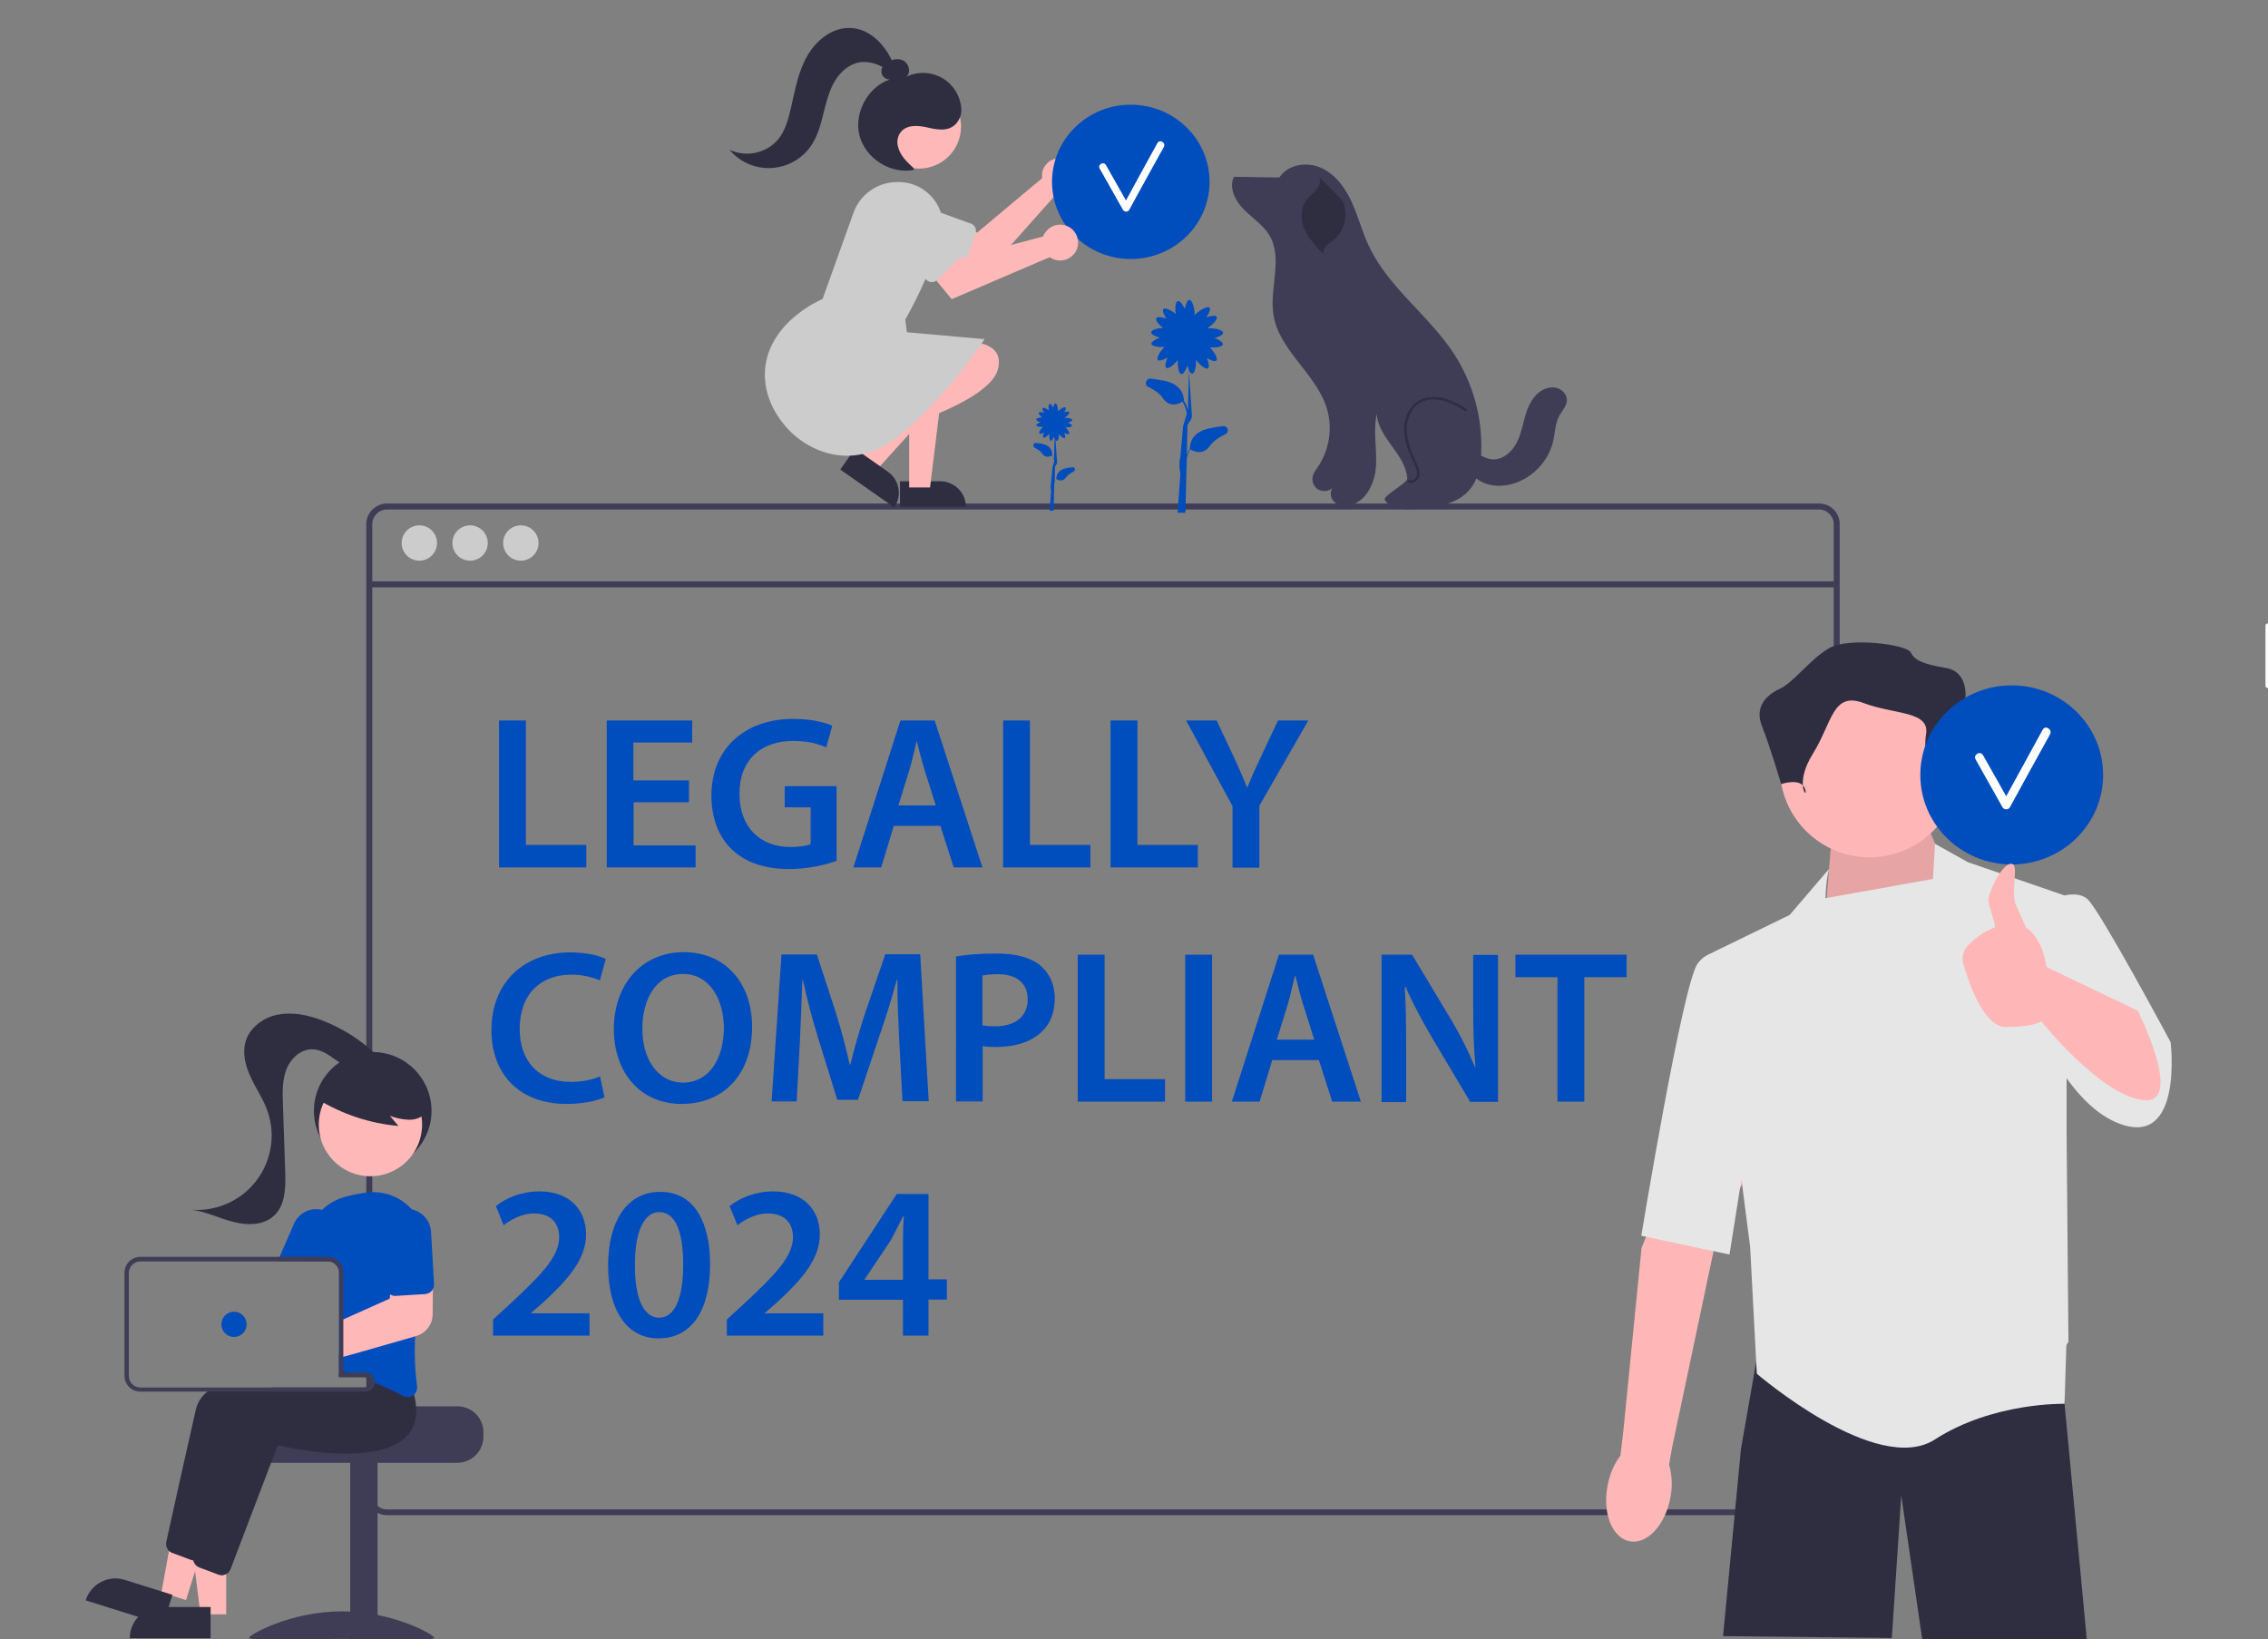 <svg xmlns="http://www.w3.org/2000/svg" xmlns:xlink="http://www.w3.org/1999/xlink" id="Layer_1" x="0px" y="0px" viewBox="0 0 987.6 714" style="enable-background:new 0 0 987.6 714;" xml:space="preserve"><rect x="0" y="0" width="987.6" height="714" fill="#808080" stroke="none"/><style type="text/css">	.st0{fill:#3F3D56;}	.st1{fill:#CCCCCC;}	.st2{fill:#FFFFFF;}	.st3{fill:#2F2E41;}	.st4{fill:#FFB8B8;}	.st5{fill:#004DBE;}	.st6{display:none;fill:#004DBE;}	.st7{display:none;fill:#FFFFFF;}	.st8{fill:#FFB6B6;}	.st9{opacity:0.1;enable-background:new    ;}	.st10{fill:#E6E6E6;}</style><path class="st0" d="M792.1,219.3H168.5c-4.9,0-9,4-9,9v422.6c0,4.9,4,9,9,9h623.6c2.6,0,5.1-1.1,6.8-3.1c0.1-0.1,0.1-0.2,0.2-0.2 c0.5-0.7,1-1.4,1.3-2.2c0.5-1.1,0.7-2.2,0.7-3.4V388h-2.6v263c0,1.2-0.4,2.5-1.1,3.5c-0.6,0.9-1.4,1.7-2.4,2.2 c-0.9,0.5-1.9,0.7-2.9,0.7H168.5c-3.5,0-6.4-2.9-6.4-6.4V228.3c0-3.5,2.9-6.4,6.4-6.4h623.6c3.5,0,6.4,2.9,6.4,6.4V285h2.6v-56.8 C801.1,223.3,797.1,219.3,792.1,219.3z"></path><rect x="160.9" y="253.2" class="st0" width="638.9" height="2.6"></rect><circle class="st1" cx="182.6" cy="236.5" r="7.7"></circle><circle class="st1" cx="204.7" cy="236.5" r="7.7"></circle><circle class="st1" cx="226.8" cy="236.5" r="7.7"></circle><path class="st2" d="M986.8,299.4c-0.2-0.2-0.3-0.5-0.3-0.7v-26.2c0-0.6,0.5-1,1-1c0.6,0,1,0.5,1,1l0,0v26.2c0,0.6-0.5,1-1,1 C987.3,299.7,987,299.5,986.8,299.4z"></path><path class="st0" d="M199.2,612.5h-44c0,1.3-45.3,2.3-45.3,2.3c-0.7,0.5-1.4,1.1-1.9,1.8c-1.7,2.1-2.7,4.6-2.7,7.3v1.8 c0,6.3,5.1,11.4,11.4,11.4h82.4c6.3,0,11.4-5.1,11.4-11.4V624C210.6,617.6,205.5,612.5,199.2,612.5z"></path><rect x="152.5" y="636.8" class="st0" width="11.9" height="76.9"></rect><path class="st0" d="M189.1,713.3c0,1.3-18,0.5-40.3,0.5s-40.3,0.8-40.3-0.5s18-11.5,40.3-11.5S189.1,712,189.1,713.3z"></path><circle class="st3" cx="162.3" cy="483.8" r="25.6"></circle><polygon class="st4" points="98.5,703.1 87.3,703.1 81.9,659.9 98.5,659.9 "></polygon><path class="st3" d="M70.1,699.9h21.6l0,0v13.6l0,0H56.5l0,0l0,0C56.5,706,62.6,699.9,70.1,699.9z"></path><polygon class="st4" points="81,696.9 70.3,693.5 78.1,650.6 93.9,655.6 "></polygon><path class="st3" d="M54.4,688.1l20.7,6.5l0,0l-4.1,13l0,0L37.3,697l0,0l0,0C39.6,689.8,47.2,685.8,54.4,688.1L54.4,688.1z"></path><path class="st3" d="M169.1,605c-0.3-2.2-0.7-4.3-1.4-6.4l-2.1-2.6l-5.5-6.8h-0.2c-0.4,0-2.1,0.1-4.7,0.3l0,0 c-1.6,0.1-3.6,0.3-5.8,0.5c-0.6,0.1-1.2,0.1-1.8,0.2v9.6H159c1.2,0,2.1,0.9,2.3,2c0,0.1,0,0.2,0,0.3c0,1.3-1,2.3-2.3,2.3H92.6 c-0.8,0.6-1.7,1.2-2.4,1.8c-2.3,1.8-4,4.3-4.8,7.2c-3.9,17.1-11,48.9-13,58.2c-0.3,1.4,0.2,2.9,1.2,3.9c0.4,0.4,0.8,0.6,1.3,0.8 l8.3,3.1c0.3,0.1,0.7,0.2,1.1,0.2h0.1c0.1,0,0.2,0,0.3,0c1.7,0,3.2-1.1,3.9-2.7l6.5-17.1l10-26.4l4-10.4c4.6,1.1,43.2,9.6,56.2-4.1 c1.3-1.4,2.3-2.9,3-4.7C169.2,611.3,169.6,608.1,169.1,605z"></path><path class="st3" d="M180.3,607.5c-0.2-0.8-0.4-1.7-0.7-2.5l-7.6-9.5h-0.2c-0.5,0-2.7,0.1-6.2,0.4c-3.9,0.3-9.4,0.9-15.6,1.7 c-0.2,0-0.4,0-0.6,0.1c-0.6,0.1-1.2,0.2-1.8,0.3v1.7H159c1.2,0,2.1,0.9,2.3,2c0,0.1,0,0.2,0,0.3c0,1.3-1,2.3-2.3,2.3h-40.4 c-1.8,0.6-3.5,1.2-5.1,1.8c-8.6,3.4-14.9,7.8-16.3,13.6c-0.4,1.9-0.9,4.1-1.4,6.3c-1.9,8.4-4.2,18.8-6.3,28.2l0,0 c-0.4,1.9-0.9,3.8-1.3,5.7c-1.7,7.9-3.2,14.5-4,18.1c0,0.1,0,0.2-0.1,0.3l0,0c-0.1,0.7,0,1.4,0.3,2.1l0,0l0,0 c0.3,0.6,0.7,1.2,1.2,1.6c0.4,0.3,0.8,0.5,1.2,0.7l8.3,3.1c0.5,0.2,0.9,0.3,1.4,0.3c0.7,0,1.4-0.2,2-0.5c0.9-0.5,1.5-1.2,1.9-2.2 l17.8-46.7l2.8-7.2c4.6,1.1,43.2,9.6,56.2-4.1c2.6-2.8,4-6.4,4.1-10.1C181.3,612.6,181,610,180.3,607.5z"></path><path class="st5" d="M179.3,526.7c-0.1-0.2-0.3-0.3-0.5-0.5c-4.9-5.2-12.1-7.7-19.2-6.8c-3.1,0.4-6.1,1-9.1,1.8 c-3.9,1-7.4,3-10.2,5.7c-4.5,4.4-7,10.4-6.8,16.7c0,1.3,0,2.5,0,3.8c0,0.6,0,1.2,0,1.8h9c0.4,0,0.8,0,1.2,0.1 c2.3,0.5,3.9,2.6,3.9,4.9v42.6c0.6,0.2,1.2,0.3,1.8,0.5c0.2,0.1,0.4,0.1,0.6,0.2c0.2,0.1,0.4,0.1,0.6,0.2c1.9,0.6,3.7,1.2,5.4,1.8h3 c1.2,0,2.1,0.9,2.3,2c0.6,0.2,1.2,0.5,1.8,0.7c2.1,0.9,4.1,1.8,6,2.6c2.5,1.1,4.7,2.2,6.5,3.2c0.6,0.3,1.2,0.5,1.9,0.5 c0.9,0,1.7-0.3,2.4-0.8c0.1-0.1,0.3-0.2,0.4-0.3c1-0.9,1.5-2.3,1.3-3.6c-0.9-7.2-1.2-14.5-0.8-21.7c0.3-6.1,0.8-12.3,1.5-18.4 c0.4-3.3,0.8-6.5,1.3-9.6c0.4-2.9,0.9-5.8,1.3-8.4C186.1,538.9,184,531.9,179.3,526.7z"></path><path class="st5" d="M141.8,527.5c-0.5-0.2-1-0.4-1.4-0.5c-5-1.4-10.3,1.2-12.4,6l-6.3,14.5l-0.8,1.8h21.7c0.4,0,0.8,0,1.2,0.1 l0.7-1.7l2.8-6.4C149.6,536,147.1,529.8,141.8,527.5z"></path><circle class="st4" cx="161.3" cy="489.8" r="22.5"></circle><path class="st3" d="M138.4,478.8c10.7,6.5,22.7,10.5,35.1,11.6l-3.7-4.4c2.7,1,5.5,1.6,8.4,1.7c2.9,0,5.9-1.1,7.5-3.5 c1.5-2.4,1.7-5.3,0.6-7.9c-1.1-2.5-2.9-4.7-5.1-6.4c-8-6.3-18.6-8.2-28.2-5c-3.3,1-6.2,2.9-8.4,5.4c-2.1,2.6-6.2,5-5.1,8.2 L138.4,478.8z"></path><path class="st3" d="M165.1,460.6c-7.1-7.2-15.7-12.7-25.1-16.3c-6.1-2.3-12.7-3.6-19-2.4s-12.4,5.7-14.1,11.9 c-1.4,5.1,0,10.6,2.3,15.4c2.2,4.8,5.3,9.2,7.1,14.2c6.2,16.8-2.5,35.5-19.4,41.6c-4.3,1.6-8.8,2.2-13.3,1.9 c6.2,0.8,12,3.8,18.1,5.3c6.1,1.6,13.3,1.5,17.8-2.9c4.8-4.6,4.9-12.1,4.7-18.8c-0.3-9.9-0.7-19.8-1-29.7c-0.2-5-0.3-10.3,1.5-15 s6.1-8.8,11.2-8.8c3.8,0,7.2,2.4,10.3,4.6s6.3,4.7,10.1,5.1c3.8,0.3,8.2-2.5,7.9-6.3L165.1,460.6z"></path><path class="st4" d="M183.6,554.2l-12.8,0.3l-0.9,9l-0.2,2.1l-20.1,9l-1.8,0.8v16l1.8-0.5l5.8-1.6l0,0l25.5-7.3l0.3-0.1 c4.2-1.2,7.2-5.1,7.2-9.5l0.1-10.6l0.1-7.8L183.6,554.2z"></path><path class="st5" d="M187.7,536.4c-0.4-5.8-5.4-10.2-11.2-9.9c-5.8,0.4-10.2,5.3-9.9,11.1l1.4,22.9c0.1,1.2,0.7,2.3,1.7,3.1 c0.8,0.6,1.7,0.9,2.7,0.8l9.8-0.6l3-0.2c1.1-0.1,2.1-0.6,2.8-1.4c0.1-0.1,0.2-0.2,0.2-0.3c0.6-0.8,0.9-1.7,0.8-2.7L187.7,536.4z"></path><path class="st0" d="M150.7,597.8h-1.2v-0.1c-0.6,0.1-1.2,0.2-1.8,0.3v1.7h8.5C154.3,599,152.5,598.4,150.7,597.8z M150.7,597.8 h-1.2v-0.1c-0.6,0.1-1.2,0.2-1.8,0.3v1.7h8.5C154.3,599,152.5,598.4,150.7,597.8z M159.1,597.8h-9.6v-43.5c0-3.1-2-5.7-5-6.6 c-0.6-0.2-1.3-0.3-1.9-0.3H61.1c-3.8,0-6.9,3.1-6.9,6.9v44.9c0,3.8,3.1,6.9,6.9,6.9h98c2.1,0,3.9-1.6,4.1-3.7c0-0.1,0-0.3,0-0.4 C163.2,599.7,161.4,597.8,159.1,597.8z M161.4,602c0,1.3-1,2.3-2.3,2.3h-98c-2.8,0-5-2.3-5-5v-44.9c0-2.8,2.3-5,5-5h81.5 c0.4,0,0.8,0,1.2,0.1c2.3,0.5,3.9,2.6,3.9,4.9v45.3h11.4c1.2,0,2.1,0.9,2.3,2C161.4,601.8,161.4,601.9,161.4,602z M150.7,597.8h-1.2 v-0.1c-0.6,0.1-1.2,0.2-1.8,0.3v1.7h8.5C154.3,599,152.5,598.4,150.7,597.8z"></path><circle class="st5" cx="101.9" cy="576.8" r="5.5"></circle><circle class="st6" cx="464.1" cy="80" r="29.5"></circle><path class="st7" d="M463.2,96.6c-0.2-0.2-0.4-0.6-0.4-0.9V63c0-0.7,0.6-1.3,1.3-1.3c0.7,0,1.3,0.6,1.3,1.3v32.7 c0,0.7-0.6,1.3-1.3,1.3C463.8,97,463.5,96.8,463.2,96.6L463.2,96.6z"></path><path class="st7" d="M446.9,80.2c-0.5-0.5-0.5-1.3,0-1.8c0.2-0.2,0.6-0.4,0.9-0.4h32.7c0.7,0,1.3,0.6,1.3,1.3c0,0.7-0.6,1.3-1.3,1.3 l0,0h-32.7C447.5,80.6,447.1,80.5,446.9,80.2z"></path><path class="st3" d="M420.6,220.7h-28.7l0,0v-11.1l0,0h17.6C415.6,209.7,420.6,214.6,420.6,220.7L420.6,220.7L420.6,220.7z"></path><path class="st4" d="M453.8,76.4c0,0.4,0,0.8,0,1.2l-28.3,23.7l-8.4-3.1l-6.3,12.1l18.4,8.8l30.9-34.7c4.2,0.8,8.3-2,9.1-6.3 c0.8-4.2-2-8.3-6.3-9.1c-4.2-0.8-8.3,2-9.1,6.3C453.8,75.8,453.8,76.1,453.8,76.4L453.8,76.4z"></path><path class="st1" d="M415.9,116.3l-27.3-9.9c-5.2-1.9-7.9-7.6-6-12.9c1.9-5.2,7.6-7.9,12.9-6l27.3,9.9c1.7,0.6,2.6,2.5,2,4.3l0,0 l-4.5,12.6C419.5,116,417.6,116.9,415.9,116.3L415.9,116.3z"></path><polygon class="st4" points="395.9,212.3 405,212.3 409.3,177.1 395.9,177.1 "></polygon><polygon class="st4" points="373.3,200.5 380.8,205.7 404.6,179.4 393.6,171.7 "></polygon><path class="st3" d="M389.4,221l-23.5-16.5l0,0l6.4-9.1l0,0l14.4,10.1C391.7,209.1,392.9,216,389.4,221L389.4,221L389.4,221 L389.4,221z"></path><path class="st4" d="M415.8,148.9c0,0,22.8-2.7,18.7,12.1c-4.1,14.8-49.6,27.5-49.6,27.5L415.8,148.9z"></path><ellipse transform="matrix(0.218 -0.976 0.976 0.218 259.064 433.689)" class="st4" cx="400.2" cy="55.2" rx="18.3" ry="18.3"></ellipse><path class="st1" d="M341.9,185.5c-10.4-12.1-14-30.7,2.5-46.2c4.1-3.7,8.7-6.8,13.8-9.1l13.4-37.4c2.8-8,10.3-13.4,18.8-13.5 c8.2-0.4,15.8,4.5,18.9,12.2c1.6,3.8,1.8,8.1,0.5,12c-4,12.4-9.2,24.4-15.6,35.7l0.7,5.5l33.8,3l-0.3,0.5 c-0.2,0.3-16.7,25.5-37.9,42.2c-7.2,5.7-14.7,8.1-21.8,8.1C358,198.4,348.3,193,341.9,185.5z"></path><path class="st3" d="M338.7,60.9c3.2-3.9,4.6-8.9,5.7-13.8c1.8-7.8,3.1-15.8,7.1-22.7c3.9-6.9,11.1-12.7,19.1-12.2 c7.9,0.4,14.3,6.8,17.7,14c1.7-0.6,3.5-0.6,5.1,0.2c2.4,1.3,3.4,5.1,1.3,7c4.3-2.1,9.3-2.2,13.8-0.3c5.7,2.4,9.6,7.9,10.1,14.1 c0.2,2.5-0.7,5-2.4,6.8c-3.5,3.6-8.5,2.4-12.9,1.4c-4.2-0.9-9.2-1.1-11.6,2.9c-0.9,1.7-1.2,3.6-0.7,5.4c0.9,4,3.8,6.7,6.7,9.4 L398,74c-10.1,2-21-4.9-23.7-14.8c-2.6-9.9,3.5-21.3,13.2-24.6l0,0c-2,0.1-3.7-1.5-3.7-3.5c0-0.7,0.1-1.3,0.5-1.9 c-2.7-1.5-5.7-2.3-8.8-2.2c-5,0.3-9.3,3.9-11.9,8.2s-3.8,9.3-5,14.1c-1.2,4.9-2.5,9.8-5.3,14c-6.8,10.2-20.7,13-30.9,6.2 c-1.8-1.2-3.4-2.7-4.8-4.3C324.7,68.6,333.4,66.9,338.7,60.9z"></path><g>	<ellipse class="st5" cx="492.4" cy="79.2" rx="34.3" ry="33.6"></ellipse>	<path class="st2" d="M504,62.3c-4.6,8.3-9.1,16.6-13.7,25c-2.9-5.1-5.8-10.3-8.7-15.4c-1-1.8-3.8-0.2-2.7,1.6  c3.4,6,6.7,11.9,10.1,17.9c0.6,1,2.2,1,2.7,0c5-9.1,10-18.3,15.1-27.4C507.8,62.1,505,60.5,504,62.3z"></path></g><path class="st4" d="M454.7,101.9c-0.2,0.4-0.4,0.7-0.5,1.1l-35.7,9.5l-6.3-6.3l-10.8,8.3l13,15.8l42.7-18.3 c3.5,2.5,8.4,1.7,10.9-1.8s1.7-8.4-1.8-10.9s-8.4-1.7-10.9,1.8C455,101.4,454.9,101.6,454.7,101.9L454.7,101.9z"></path><path class="st1" d="M403.4,121.9l-20.5-20.5c-3.9-3.9-3.9-10.3,0-14.2c3.9-3.9,10.3-3.9,14.2,0l0,0l20.5,20.5 c1.3,1.3,1.3,3.4,0,4.7l0,0l-9.5,9.5C406.9,123.2,404.8,123.2,403.4,121.9L403.4,121.9z"></path><path class="st5" d="M501.1,164.9c1.7,0.2,3.6,0.5,5.7,0.9c8.6,1.7,8.8,7.6,8.7,8.9h0.1c0.9,1.4,1.4,2.8,1.7,4.1l0.4-17.9 c-0.3-0.5-0.5-1.1-0.7-1.7c-0.6,2-1.7,3.8-2.6,3.7c-1.2-0.2-1.7-3.6-1.5-6.1c-1.5,1.9-4,4-5,3.4c-0.8-0.5-0.3-2.6,0.5-4.5 c-1.7,1-3.7,1.7-4.2,1.1c-0.8-0.9,1.1-4,2.9-5.7c-2.4,0.2-5.5-0.2-5.7-1.3c-0.2-0.9,1.7-2,3.6-2.8c-2-0.5-3.8-1.4-3.7-2.3 c0.1-1.1,2.8-1.8,5.1-1.9c-1.8-1.4-3.4-3.3-2.9-4.2c0.5-0.8,2.6-0.5,4.5,0.2c-1.2-1.7-2-3.5-1.4-4.2c0.8-0.8,3.5,0.6,5.4,2.1 c-0.4-2.4-0.2-5.4,0.9-5.6c0.9-0.2,2.1,1.5,3,3.4c0.4-2,1.2-3.9,2-3.9c1.3,0,2.3,3.8,2.3,6.3c0,0.1,0,0.3,0,0.4 c0.1-0.1,0.3-0.3,0.4-0.5c1.8-1.7,5.3-3.7,6.1-2.8c0.6,0.6-0.2,2.5-1.4,4.2c2-0.7,4.1-1,4.5-0.2c0.6,1.1-2,3.7-4.1,5 c0.1,0,0.3,0,0.4,0c2.5-0.2,6.4,0.6,6.5,1.9c0.1,0.9-1.8,1.8-3.7,2.3c1.9,0.7,3.8,1.9,3.6,2.8c-0.2,1.1-3.3,1.5-5.7,1.3 c1.8,1.7,3.7,4.8,2.9,5.7c-0.6,0.7-2.5,0-4.2-1.1c0.8,1.9,1.3,4,0.5,4.5c-1,0.7-3.8-1.7-5.2-3.7c0.1,2.5-0.4,5.9-1.6,6 c-0.5,0.1-1-0.5-1.5-1.3l1.3,19.2c0.3,2.2-1.7,3.7-1.9,4.6l-0.3,13c0.3-0.9,0.8-1.9,1.3-2.8h0.1c-0.1-1.3,0.1-7.2,8.7-8.9 c2-0.4,3.9-0.7,5.7-0.9c2.1-0.2,2.9,2.6,1,3.5c-2.7,1.3-5.2,3-6.6,4.9c-3.4,5-8,2.1-8.7,1.7c-0.7,1.2-1.2,2.5-1.5,3.7l-0.2,6.9 c0,0.2,0.1,0.3,0.1,0.3h-0.1l-0.4,16.7h-3.4l1.2-17.1c-0.2-0.9-0.8-4.1,0-7.3l1.2-13.4l0,0c0,0-0.1,0.4,0,0l1.6-5.3 c-0.2-1.6-0.8-3.5-1.9-5.3c-0.7,0.5-5.3,3.4-8.7-1.7c-1.3-2-3.9-3.6-6.6-4.9C498.3,167.5,499.1,164.7,501.1,164.9L501.1,164.9z  M516.7,204.5l0.1-2.9C516.7,202.6,516.7,203.6,516.7,204.5z"></path><g>	<path class="st0" d="M557.2,77.2c3.7-5.7,12.1-6.9,18.3-4s10.4,8.8,13.2,15s4.5,12.9,7.4,19c8.5,18.1,26.2,30.2,37.1,47  c8.2,12.6,12.4,27.8,11.8,42.8c-0.2,5.8-1.3,11.8-5,16.2c-5.5,6.6-14.9,7.8-23.5,8.5c-5,0.4-11,0.3-13.5-4c-1-1.7,10-7.4,9.8-9.3  c-0.7-10.6-12.6-17.5-13.3-28.1c-1.6,7.3,0.1,15-0.3,22.5c-0.4,7.5-4.3,15.9-11.7,17.3c-2.3,0.4-4.8,0.1-6.5-1.5s-2.1-4.5-0.6-6.2  c-1.6,1.6-4.2,1.9-6.2,0.9c-2-1.1-3.1-3.5-2.6-5.7c0.3-1.6,1.4-2.9,2.3-4.3c5-7.4,6.5-17.1,3.8-25.6c-4.7-15.1-20.8-25.1-23.2-40.7  c-1.8-11.6,4.3-24.5-1.8-34.6c-2.7-4.5-7.4-7.4-11.1-11.2c-3.7-3.7-6.6-9.4-4.3-14.2l19.3,0.3"></path>	<path class="st3" d="M614.4,210.4c0.5,0,1-0.1,1.5-0.4c1.1-0.6,2-1.7,2.2-2.9c0.3-2-0.6-4-1.3-5.6c-2-4.3-4-9-4.2-13.8  c-0.2-5.2,2-10,5.6-12.2c2.7-1.6,6.3-2,10.1-1c3.4,0.9,6.4,2.5,9.7,4.5c0.3,0.2,0.6,0.1,0.8-0.2s0.1-0.6-0.2-0.8  c-3.3-1.9-6.5-3.7-10-4.6c-4.1-1-8-0.6-11,1.2c-4,2.4-6.4,7.6-6.2,13.2c0.2,5,2.3,9.7,4.4,14.2c0.7,1.5,1.5,3.3,1.2,4.9  c-0.1,0.9-0.8,1.7-1.6,2.1c-0.4,0.2-1,0.4-1.6,0.1c-0.3-0.1-0.6,0-0.7,0.3c-0.1,0.3,0,0.6,0.3,0.7  C613.6,210.3,614,210.4,614.4,210.4L614.4,210.4z"></path>	<path class="st3" d="M574.6,77.1c0.7,2-0.3,4.2-1.7,5.8c-1.4,1.6-3.1,2.9-4.3,4.6c-2.5,3.6-2.3,8.6-0.4,12.7c1.8,4,5,7.3,8,10.5  c-0.2-1.3,0.5-2.7,1.4-3.6c0.9-1,2.1-1.7,3.2-2.6c4.9-4,6.5-11.5,3.8-17.1"></path>	<path class="st0" d="M637.7,196.1c4.1-0.4,7.4,3.3,11.5,3.9c4.7,0.7,9-2.9,11.2-7.1c2.2-4.2,2.8-9,4.3-13.5s4.4-9,8.9-10.3  c1.9-0.6,4-0.5,5.8,0.5c1.7,1,3,2.9,2.9,4.8c-0.1,2.4-2,4.4-3.2,6.5c-1.9,3.4-1.9,7.5-2.8,11.3c-2.1,9.1-9.7,16.7-18.7,18.8  c-4.7,1.1-9.9,0.7-13.9-2s-6.4-8-4.8-12.6"></path></g><g>	<polygon class="st3" points="899,611.1 899,611.3 908.8,715.1 837.2,715.1 827.9,651.3 823.8,713.4 750.3,712.6 758.1,631.1   764.7,593.3 764.7,593.3 765.7,587.6 897.1,587.6 897.2,589.6  "></polygon>	<path class="st8" d="M709.7,671.3c7.6,1.4,15.5-7.2,17.7-19.1c1-5.2,0.6-10.2-0.6-14.3l1.2-6.9l19.5-92.4c0,0,35.9-71.9,35.9-84.4  S773,435.6,773,435.6l-14.1,0.1l-44.1,107.8l-7.9,79.6l-1.3,10.9c-2.6,3.4-4.7,7.9-5.6,13.2C697.7,659.1,702.1,669.9,709.7,671.3  L709.7,671.3z"></path>	<polygon class="st8" points="852.8,391 839.8,360.8 797.3,368.1 794.4,403.7  "></polygon>	<polygon class="st9" points="852.8,391 839.8,360.8 797.3,368.1 794.4,403.7  "></polygon>	<path class="st10" d="M945.2,453.9c0,0-30.2-56.4-36-62.1c-2.5-2.5-6.6-2.6-10.2-1.8l-42.1-14.5l-14.3-8l-0.9,15.3l-46.8,8.4  c0.3-9.3,1.6-12.8,1.6-12.8l-17.2,20.1l-33.5,16.3v0.1c-2.5,0.9-4.8,2.3-6.6,4.8c-6.5,9-24.5,118.5-24.5,118.5l38.4,8.2l5.2-32.8  l3.8,29.5l2.9,55.2c0,0,52.3,45,77.6,28.6c25.3-16.3,56.4-15.5,56.4-15.5l0.8-25.6c0.6-0.9,0.9-1.4,0.9-1.4l-0.8-90.7v-24.1  c6.2,8.7,13.7,16.1,22.5,19.6C950.9,500.5,945.2,453.9,945.2,453.9z"></path>	<circle class="st8" cx="814.1" cy="334.3" r="39.1"></circle>	<path class="st3" d="M842.1,345.4c0,0,3.4-11.9,11.1-11.1c7.7,0.9,9.4-6,7.7-9.4s-5.1-20.4-5.1-20.4s1.7-11.9-8.5-13.6  s-13.6-3.4-15.3-6.8s-27.2-6.8-35.7-1.7c-8.5,5.1-15.3,14.9-21.3,17.6c-6,2.8-11.1,7.9-7.7,16.4c3.4,8.5,8.3,25.1,8.3,25.1  s8.7-3,10.4,2.1s-5.1-1.7,3.4-15.3c8.5-13.6,8.5-27.2,22.1-22.1s28.9,3.4,27.2,13.6C837,330.1,842.1,345.4,842.1,345.4z"></path>	<g>		<ellipse class="st5" cx="876" cy="337.5" rx="39.8" ry="39"></ellipse>		<path class="st2" d="M889.5,317.8c-5.3,9.7-10.6,19.3-15.9,29c-3.4-6-6.7-12-10.1-17.9c-1.2-2.1-4.4-0.2-3.2,1.9   c3.9,6.9,7.8,13.9,11.7,20.8c0.7,1.2,2.5,1.2,3.2,0c5.8-10.6,11.6-21.2,17.5-31.8C893.8,317.6,890.6,315.7,889.5,317.8z"></path>	</g>	<path class="st8" d="M930.9,440.2l-39.7-19c0,0-1.6-12.7-9-17.2c-1.3-3-2.7-6.3-4-9c-3.3-6.5,1.6-18.8-2.5-18.8  s-10.1,12.9-9.8,16.3c0.2,2.7,2.4,7.3,2.9,11.3c-5,1.9-9,5.1-11.6,7.7c-2.3,2.2-3.1,5.5-2.2,8.6c2.6,8.9,9.1,27.2,18.4,27.2  c12.3,0,15.5-2.5,15.5-2.5s25.3,31.9,44.1,34.3C951.7,481.7,930.9,440.2,930.9,440.2L930.9,440.2z"></path></g><path class="st5" d="M451,192.9c0.9,0.1,1.8,0.2,2.8,0.4c4.3,0.9,4.4,3.8,4.3,4.5l0,0c0.4,0.7,0.7,1.4,0.9,2.1l0.2-8.9 c-0.1-0.3-0.2-0.6-0.3-0.9c-0.3,1-0.8,1.9-1.3,1.9c-0.6-0.1-0.8-1.8-0.7-3.1c-0.8,1-2,2-2.5,1.7c-0.4-0.3-0.2-1.3,0.3-2.3 c-0.9,0.5-1.8,0.9-2.1,0.5c-0.4-0.5,0.6-2,1.5-2.9c-1.2,0.1-2.7-0.1-2.8-0.6c-0.1-0.5,0.8-1,1.8-1.4c-1-0.3-1.9-0.7-1.9-1.2 s1.4-0.9,2.6-0.9c-0.9-0.7-1.7-1.6-1.4-2.1c0.2-0.4,1.3-0.2,2.3,0.1c-0.6-0.8-1-1.8-0.7-2.1c0.4-0.4,1.8,0.3,2.7,1 c-0.2-1.2-0.1-2.7,0.4-2.8c0.4-0.1,1.1,0.8,1.5,1.7c0.2-1,0.6-1.9,1-1.9c0.6,0,1.1,1.9,1.1,3.2c0,0.1,0,0.1,0,0.2 c0.1-0.1,0.1-0.2,0.2-0.2c0.9-0.9,2.6-1.8,3.1-1.4c0.3,0.3-0.1,1.3-0.7,2.1c1-0.4,2-0.5,2.3-0.1c0.3,0.5-1,1.9-2.1,2.5 c0.1,0,0.1,0,0.2,0c1.2-0.1,3.2,0.3,3.2,0.9c0,0.4-0.9,0.9-1.9,1.2c1,0.4,1.9,0.9,1.8,1.4s-1.6,0.7-2.8,0.6c0.9,0.9,1.9,2.4,1.5,2.9 c-0.3,0.3-1.3,0-2.1-0.5c0.4,1,0.6,2,0.3,2.3c-0.5,0.3-1.9-0.8-2.6-1.8c0.1,1.2-0.2,2.9-0.8,3c-0.2,0-0.5-0.2-0.7-0.6l0.7,9.6 c0.2,1.1-0.8,1.8-0.9,2.3l-0.1,6.5c0.2-0.5,0.4-0.9,0.7-1.4l0,0c0-0.7,0.1-3.6,4.3-4.5c1-0.2,2-0.3,2.8-0.4c1-0.1,1.4,1.3,0.5,1.8 c-1.3,0.7-2.6,1.5-3.3,2.5c-1.7,2.5-4,1.1-4.4,0.8c-0.4,0.6-0.6,1.2-0.8,1.8l-0.1,3.5c0,0.1,0,0.1,0,0.1l0,0l-0.2,8.4h-1.7l0.6-8.5 c-0.1-0.5-0.4-2,0-3.7l0.6-6.7l0,0c0,0,0,0.2,0,0l0.8-2.6c-0.1-0.8-0.4-1.7-0.9-2.6c-0.3,0.2-2.7,1.7-4.4-0.8 c-0.7-1-1.9-1.8-3.3-2.5C449.6,194.2,450,192.8,451,192.9L451,192.9z"></path><g>	<path class="st5" d="M217.3,313.8H229V368h26.3v9.8h-38V313.8z"></path>	<path class="st5" d="M300,349.4h-24.1v18.8h27v9.6h-38.7v-64h37.2v9.6h-25.6v16.5H300V349.4z"></path>	<path class="st5" d="M364.4,374.9c-4.1,1.5-12.1,3.6-20.6,3.6c-10.8,0-19-2.8-25.1-8.5c-5.7-5.4-9-13.9-8.9-23.6  c0-20.2,14.4-33.3,35.6-33.3c7.9,0,14.1,1.6,17,3l-2.6,9.4c-3.5-1.5-7.8-2.8-14.5-2.8c-13.7,0-23.3,8.1-23.3,23  c0,14.5,8.9,23.2,22.2,23.2c4.2,0,7.3-0.6,8.8-1.3v-16h-11.3v-9.2h22.6V374.9z"></path>	<path class="st5" d="M389.2,359.7l-5.5,18.1h-12.1l20.5-64H407l20.8,64h-12.5l-5.8-18.1H389.2z M407.5,350.8l-5-15.8  c-1.2-3.9-2.3-8.3-3.2-12h-0.2c-0.9,3.7-1.9,8.2-3,12l-4.9,15.8H407.5z"></path>	<path class="st5" d="M436.8,313.8h11.7V368h26.3v9.8h-38V313.8z"></path>	<path class="st5" d="M483.6,313.8h11.7V368h26.3v9.8h-38V313.8z"></path>	<path class="st5" d="M536.7,377.8v-26.7l-20.2-37.3h13.3l7.7,16.4c2.2,4.8,3.8,8.4,5.5,12.7h0.2c1.6-4.1,3.4-8.1,5.6-12.7l7.7-16.4  h13.2l-21.3,37.1v27H536.7z"></path>	<path class="st5" d="M263.2,477.9c-2.8,1.4-8.8,2.9-16.5,2.9c-20.3,0-32.7-12.7-32.7-32.2c0-21.1,14.6-33.8,34.2-33.8  c7.7,0,13.2,1.6,15.6,2.9l-2.6,9.3c-3-1.3-7.2-2.5-12.5-2.5c-13,0-22.4,8.2-22.4,23.6c0,14.1,8.3,23.1,22.3,23.1  c4.8,0,9.7-1,12.7-2.4L263.2,477.9z"></path>	<path class="st5" d="M327.5,447.1c0,21.5-13,33.7-30.7,33.7c-18.1,0-29.5-13.8-29.5-32.6c0-19.7,12.4-33.5,30.4-33.5  C316.5,414.7,327.5,428.9,327.5,447.1z M279.7,448.1c0,13,6.6,23.4,17.8,23.4c11.3,0,17.7-10.5,17.7-23.8c0-12.1-6-23.5-17.7-23.5  C285.9,424.1,279.7,434.9,279.7,448.1z"></path>	<path class="st5" d="M391.6,453.7c-0.4-8.3-0.9-18.2-0.8-26.9h-0.3c-2.1,7.8-4.8,16.4-7.6,24.5l-9.3,27.7h-9l-8.5-27.4  c-2.5-8.2-4.8-16.9-6.5-24.9h-0.2c-0.3,8.4-0.7,18.5-1.1,27.3l-1.4,25.7H336l4.3-64h15.4l8.4,25.7c2.3,7.5,4.3,15.1,5.9,22.2h0.3  c1.7-6.9,3.9-14.8,6.4-22.3l8.8-25.7h15.2l3.7,64h-11.4L391.6,453.7z"></path>	<path class="st5" d="M416.2,416.6c4.2-0.8,10-1.3,17.9-1.3c8.5,0,14.8,1.8,18.9,5.2c3.8,3.1,6.3,8.2,6.3,14.2  c0,6.1-1.9,11.1-5.5,14.5c-4.7,4.7-12,6.8-20.2,6.8c-2.2,0-4.2-0.1-5.7-0.4v24.1h-11.6V416.6z M427.7,446.5  c1.4,0.4,3.3,0.5,5.7,0.5c8.7,0,14.1-4.3,14.1-11.8c0-7.1-4.9-10.9-13-10.9c-3.2,0-5.5,0.3-6.7,0.6V446.5z"></path>	<path class="st5" d="M469.3,415.8h11.7V470h26.3v9.8h-38V415.8z"></path>	<path class="st5" d="M527.8,415.8v64h-11.7v-64H527.8z"></path>	<path class="st5" d="M554,461.7l-5.5,18.1h-12.1l20.5-64h14.9l20.8,64h-12.5l-5.8-18.1H554z M572.3,452.8l-5-15.8  c-1.2-3.9-2.3-8.3-3.2-12h-0.2c-1,3.7-1.9,8.2-3,12l-4.9,15.8H572.3z"></path>	<path class="st5" d="M601.6,479.8v-64h13.3l16.5,27.5c4.3,7.1,8,14.5,10.9,21.5h0.2c-0.8-8.5-1-16.8-1-26.6v-22.3h10.8v64h-12.1  l-16.7-28.1c-4.1-7-8.4-14.9-11.5-22.1l-0.3,0.1c0.5,8.3,0.6,16.7,0.6,27.3v22.9H601.6z"></path>	<path class="st5" d="M678.1,425.6h-18.2v-9.8h48.4v9.8h-18.4v54.2h-11.7V425.6z"></path>	<path class="st5" d="M214.7,581.8v-7.1l7.3-6.7c14.5-13.5,21.4-20.9,21.5-29.1c0-5.5-2.9-10.4-11-10.4c-5.4,0-10.1,2.8-13.2,5.1  l-3.4-8.3c4.5-3.6,11.2-6.4,19-6.4c13.7,0,20.3,8.6,20.3,18.7c0,10.8-7.8,19.6-18.5,29.5l-5.4,4.7v0.2h25.4v9.7H214.7z"></path>	<path class="st5" d="M309.2,550.6c0,19.9-7.8,32.3-22.5,32.3c-14.2,0-21.9-12.9-21.9-31.7c0-19.2,8.2-32.1,22.6-32.1  C302.3,519,309.2,532.3,309.2,550.6z M276.5,551.1c-0.1,15,4.1,22.8,10.5,22.8c6.8,0,10.5-8.4,10.5-23.2c0-14.3-3.4-22.8-10.5-22.8  C280.8,528,276.4,535.6,276.5,551.1z"></path>	<path class="st5" d="M316.5,581.8v-7.1l7.3-6.7c14.5-13.5,21.4-20.9,21.5-29.1c0-5.5-2.9-10.4-11-10.4c-5.4,0-10.1,2.8-13.2,5.1  l-3.4-8.3c4.5-3.6,11.2-6.4,19-6.4c13.7,0,20.3,8.6,20.3,18.7c0,10.8-7.8,19.6-18.5,29.5l-5.4,4.7v0.2h25.4v9.7H316.5z"></path>	<path class="st5" d="M393.2,581.8v-15.7h-27.9v-7.6l25.2-38.5h13.8v37.2h8v8.8h-8v15.7H393.2z M393.2,557.3v-16.8  c0-3.5,0.1-7.1,0.4-10.7h-0.4c-1.9,3.9-3.5,7-5.4,10.5l-11.3,16.9l-0.1,0.2H393.2z"></path></g></svg>